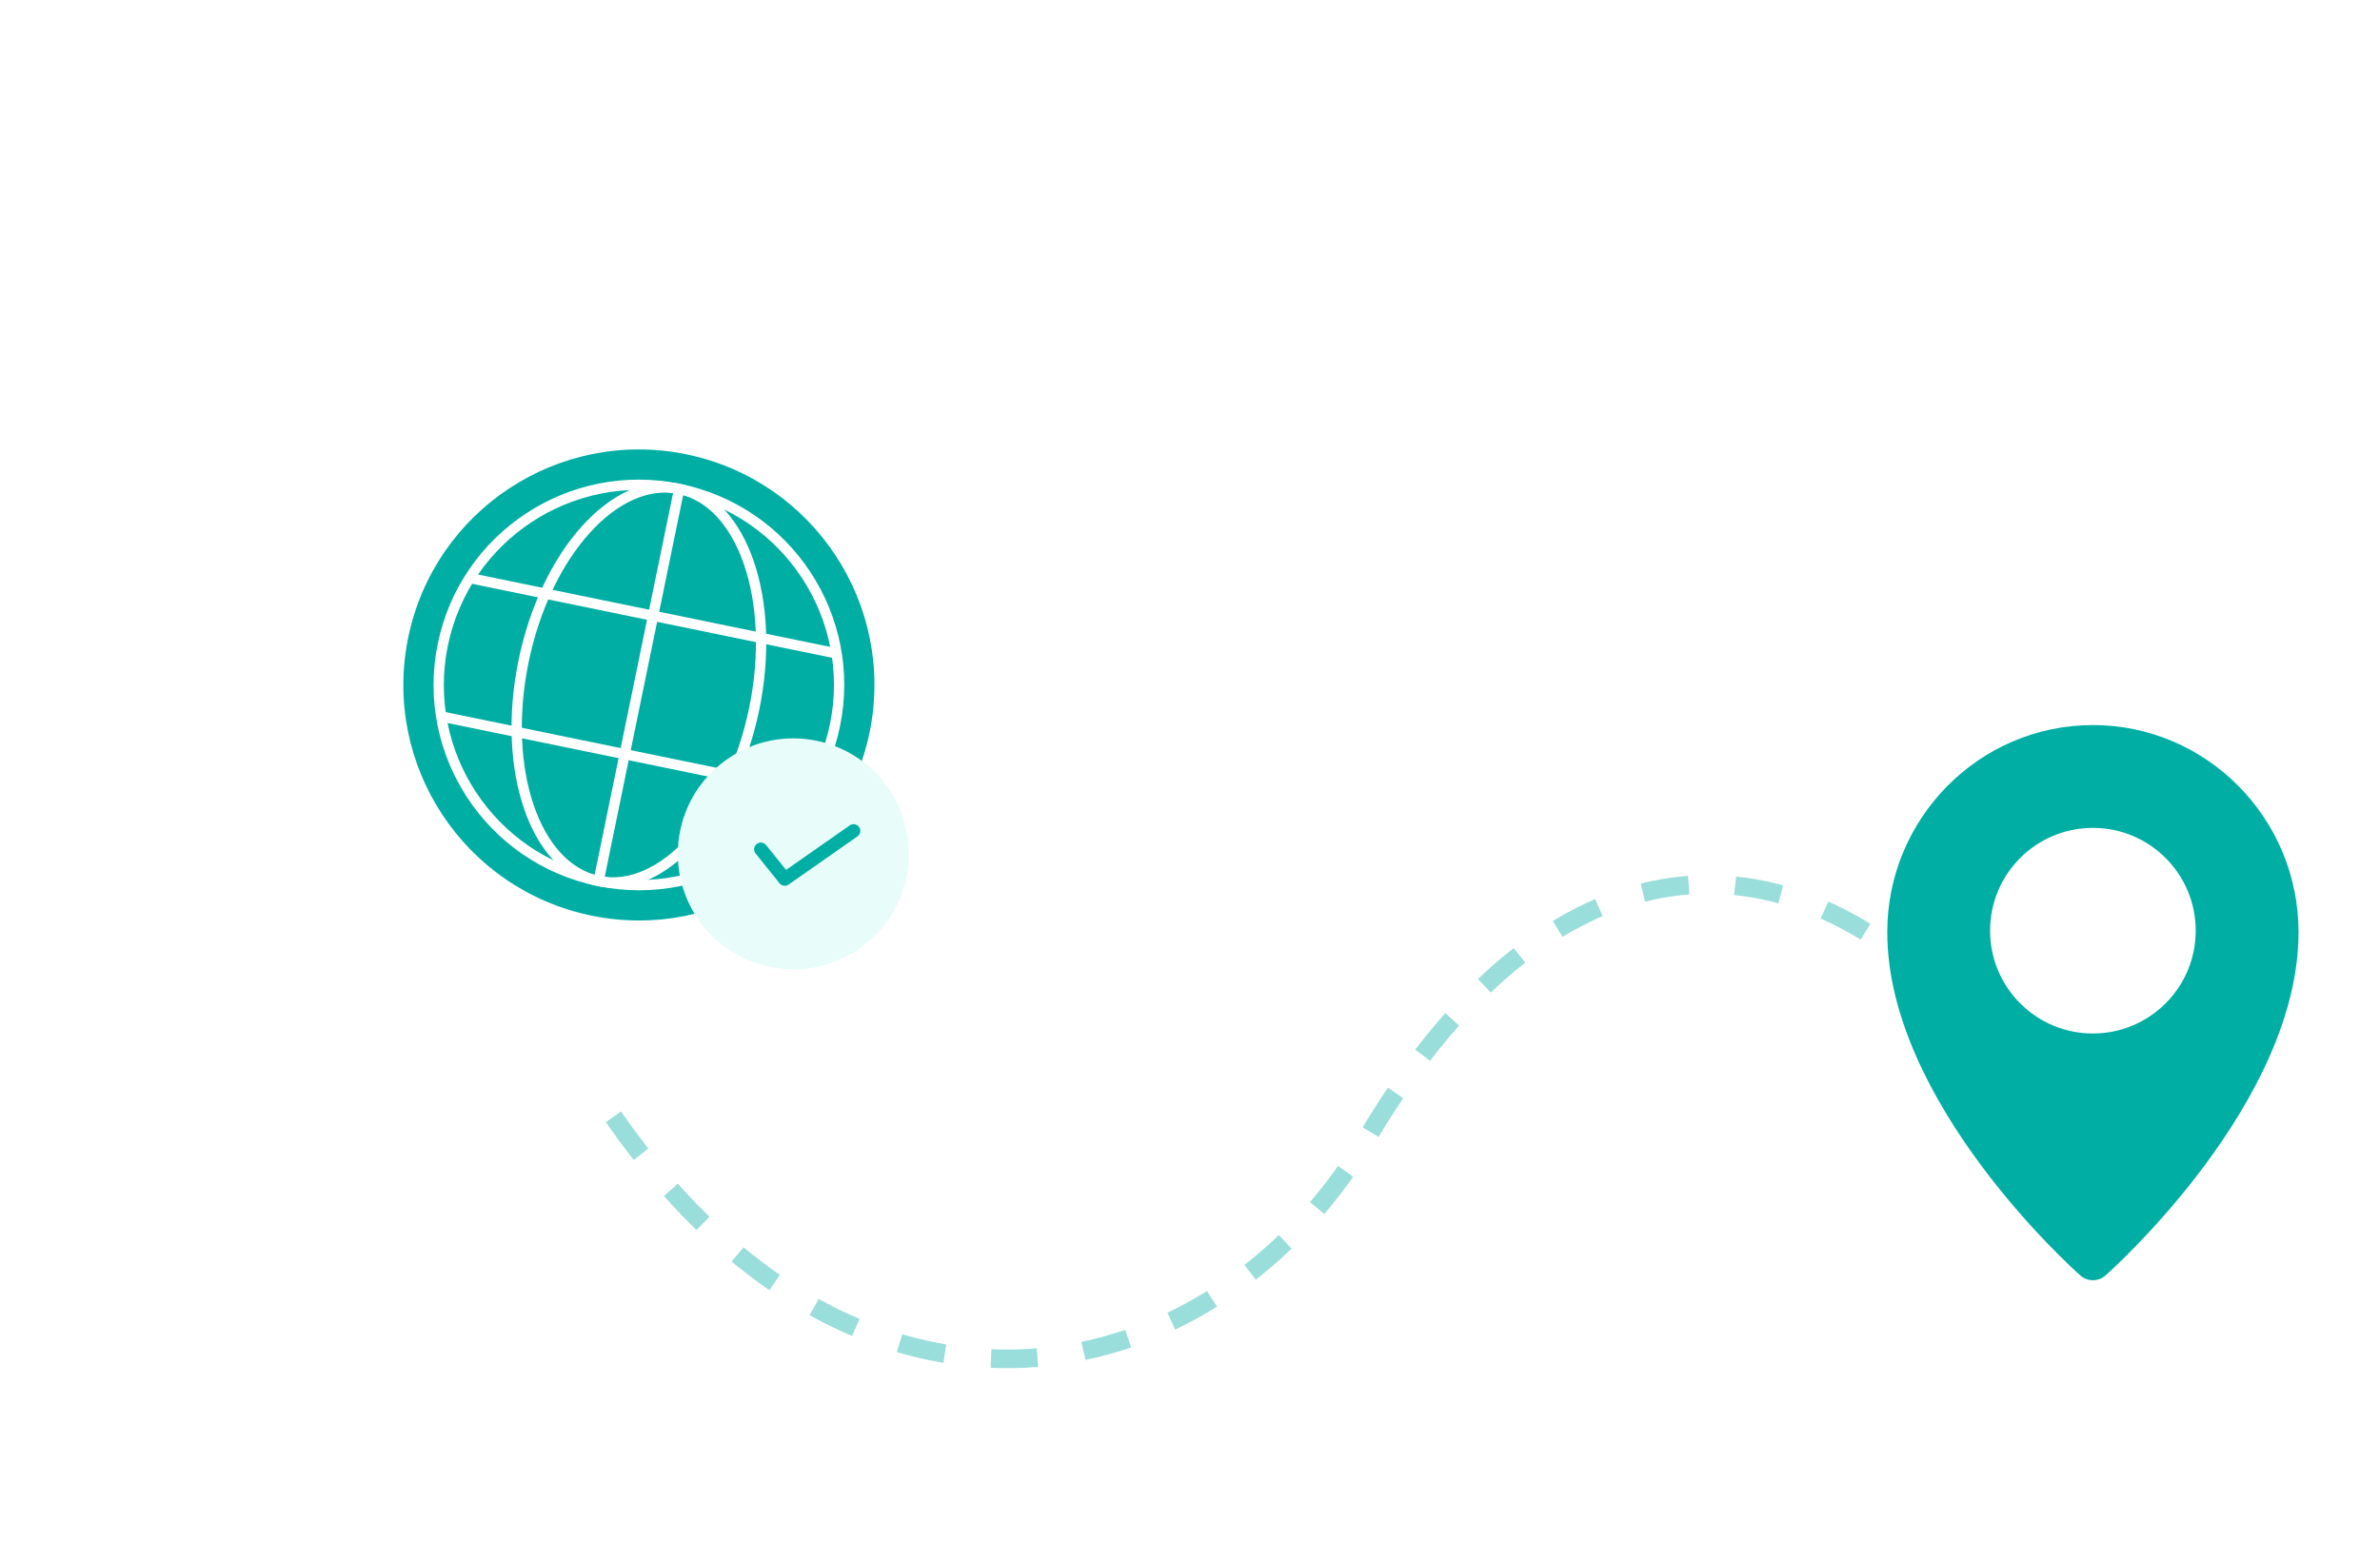 <svg width="256" height="166" viewBox="0 0 256 166" fill="none" xmlns="http://www.w3.org/2000/svg">
<path d="M60.685 111.668C87.781 160.01 129.704 151.74 147 122.5C168 87 194.699 88.996 213.5 111.668" stroke="#00AEA4" stroke-opacity="0.4" stroke-width="2" stroke-dasharray="5 5"/>
<g filter="url(#filter0_d_771_34321)">
<rect x="120.582" y="36.627" width="88.476" height="87.564" rx="24" transform="rotate(101.613 120.582 36.627)" fill="white" shape-rendering="crispEdges"/>
<circle cx="68.722" cy="70.454" r="25.332" transform="rotate(11.613 68.722 70.454)" fill="#00AEA4"/>
<circle cx="68.722" cy="70.453" r="21.532" transform="rotate(11.613 68.722 70.453)" stroke="white" stroke-width="1.106"/>
<ellipse cx="68.722" cy="70.454" rx="12.666" ry="21.532" transform="rotate(11.613 68.722 70.454)" stroke="white" stroke-width="1.106"/>
<path d="M50.401 58.931L90.102 67.09" stroke="white" stroke-width="1.106"/>
<path d="M47.342 73.819L87.043 81.978" stroke="white" stroke-width="1.106"/>
<path d="M73.056 49.363L64.387 91.546" stroke="white" stroke-width="1.106"/>
<circle cx="85.332" cy="88.625" r="12.424" transform="rotate(11.613 85.332 88.625)" fill="#E8FCF9"/>
<path d="M91.814 86.152L84.413 91.331L81.839 88.132" stroke="#00AEA4" stroke-width="1.446" stroke-linecap="round" stroke-linejoin="round"/>
</g>
<ellipse cx="225.118" cy="138.275" rx="11.06" ry="3.871" fill="white"/>
<path fill-rule="evenodd" clip-rule="evenodd" d="M203 100.279C203 87.994 212.922 78 225.119 78C237.316 78 247.238 87.994 247.238 100.279C247.238 118.583 227.321 136.455 226.473 137.207C226.086 137.55 225.603 137.722 225.119 137.722C224.636 137.722 224.152 137.55 223.766 137.207C222.917 136.455 203 118.583 203 100.279ZM225.118 111.179C231.226 111.179 236.178 106.227 236.178 100.119C236.178 94.011 231.226 89.06 225.118 89.06C219.01 89.06 214.059 94.011 214.059 100.119C214.059 106.227 219.01 111.179 225.118 111.179Z" fill="#00AEA4"/>
<defs>
<filter id="filter0_d_771_34321" x="-3.811" y="1.421" width="145.204" height="145.914" filterUnits="userSpaceOnUse" color-interpolation-filters="sRGB">
<feFlood flood-opacity="0" result="BackgroundImageFix"/>
<feColorMatrix in="SourceAlpha" type="matrix" values="0 0 0 0 0 0 0 0 0 0 0 0 0 0 0 0 0 0 127 0" result="hardAlpha"/>
<feOffset dy="3.232"/>
<feGaussianBlur stdDeviation="10.405"/>
<feComposite in2="hardAlpha" operator="out"/>
<feColorMatrix type="matrix" values="0 0 0 0 0 0 0 0 0 0 0 0 0 0 0 0 0 0 0.08 0"/>
<feBlend mode="normal" in2="BackgroundImageFix" result="effect1_dropShadow_771_34321"/>
<feBlend mode="normal" in="SourceGraphic" in2="effect1_dropShadow_771_34321" result="shape"/>
</filter>
</defs>
</svg>
